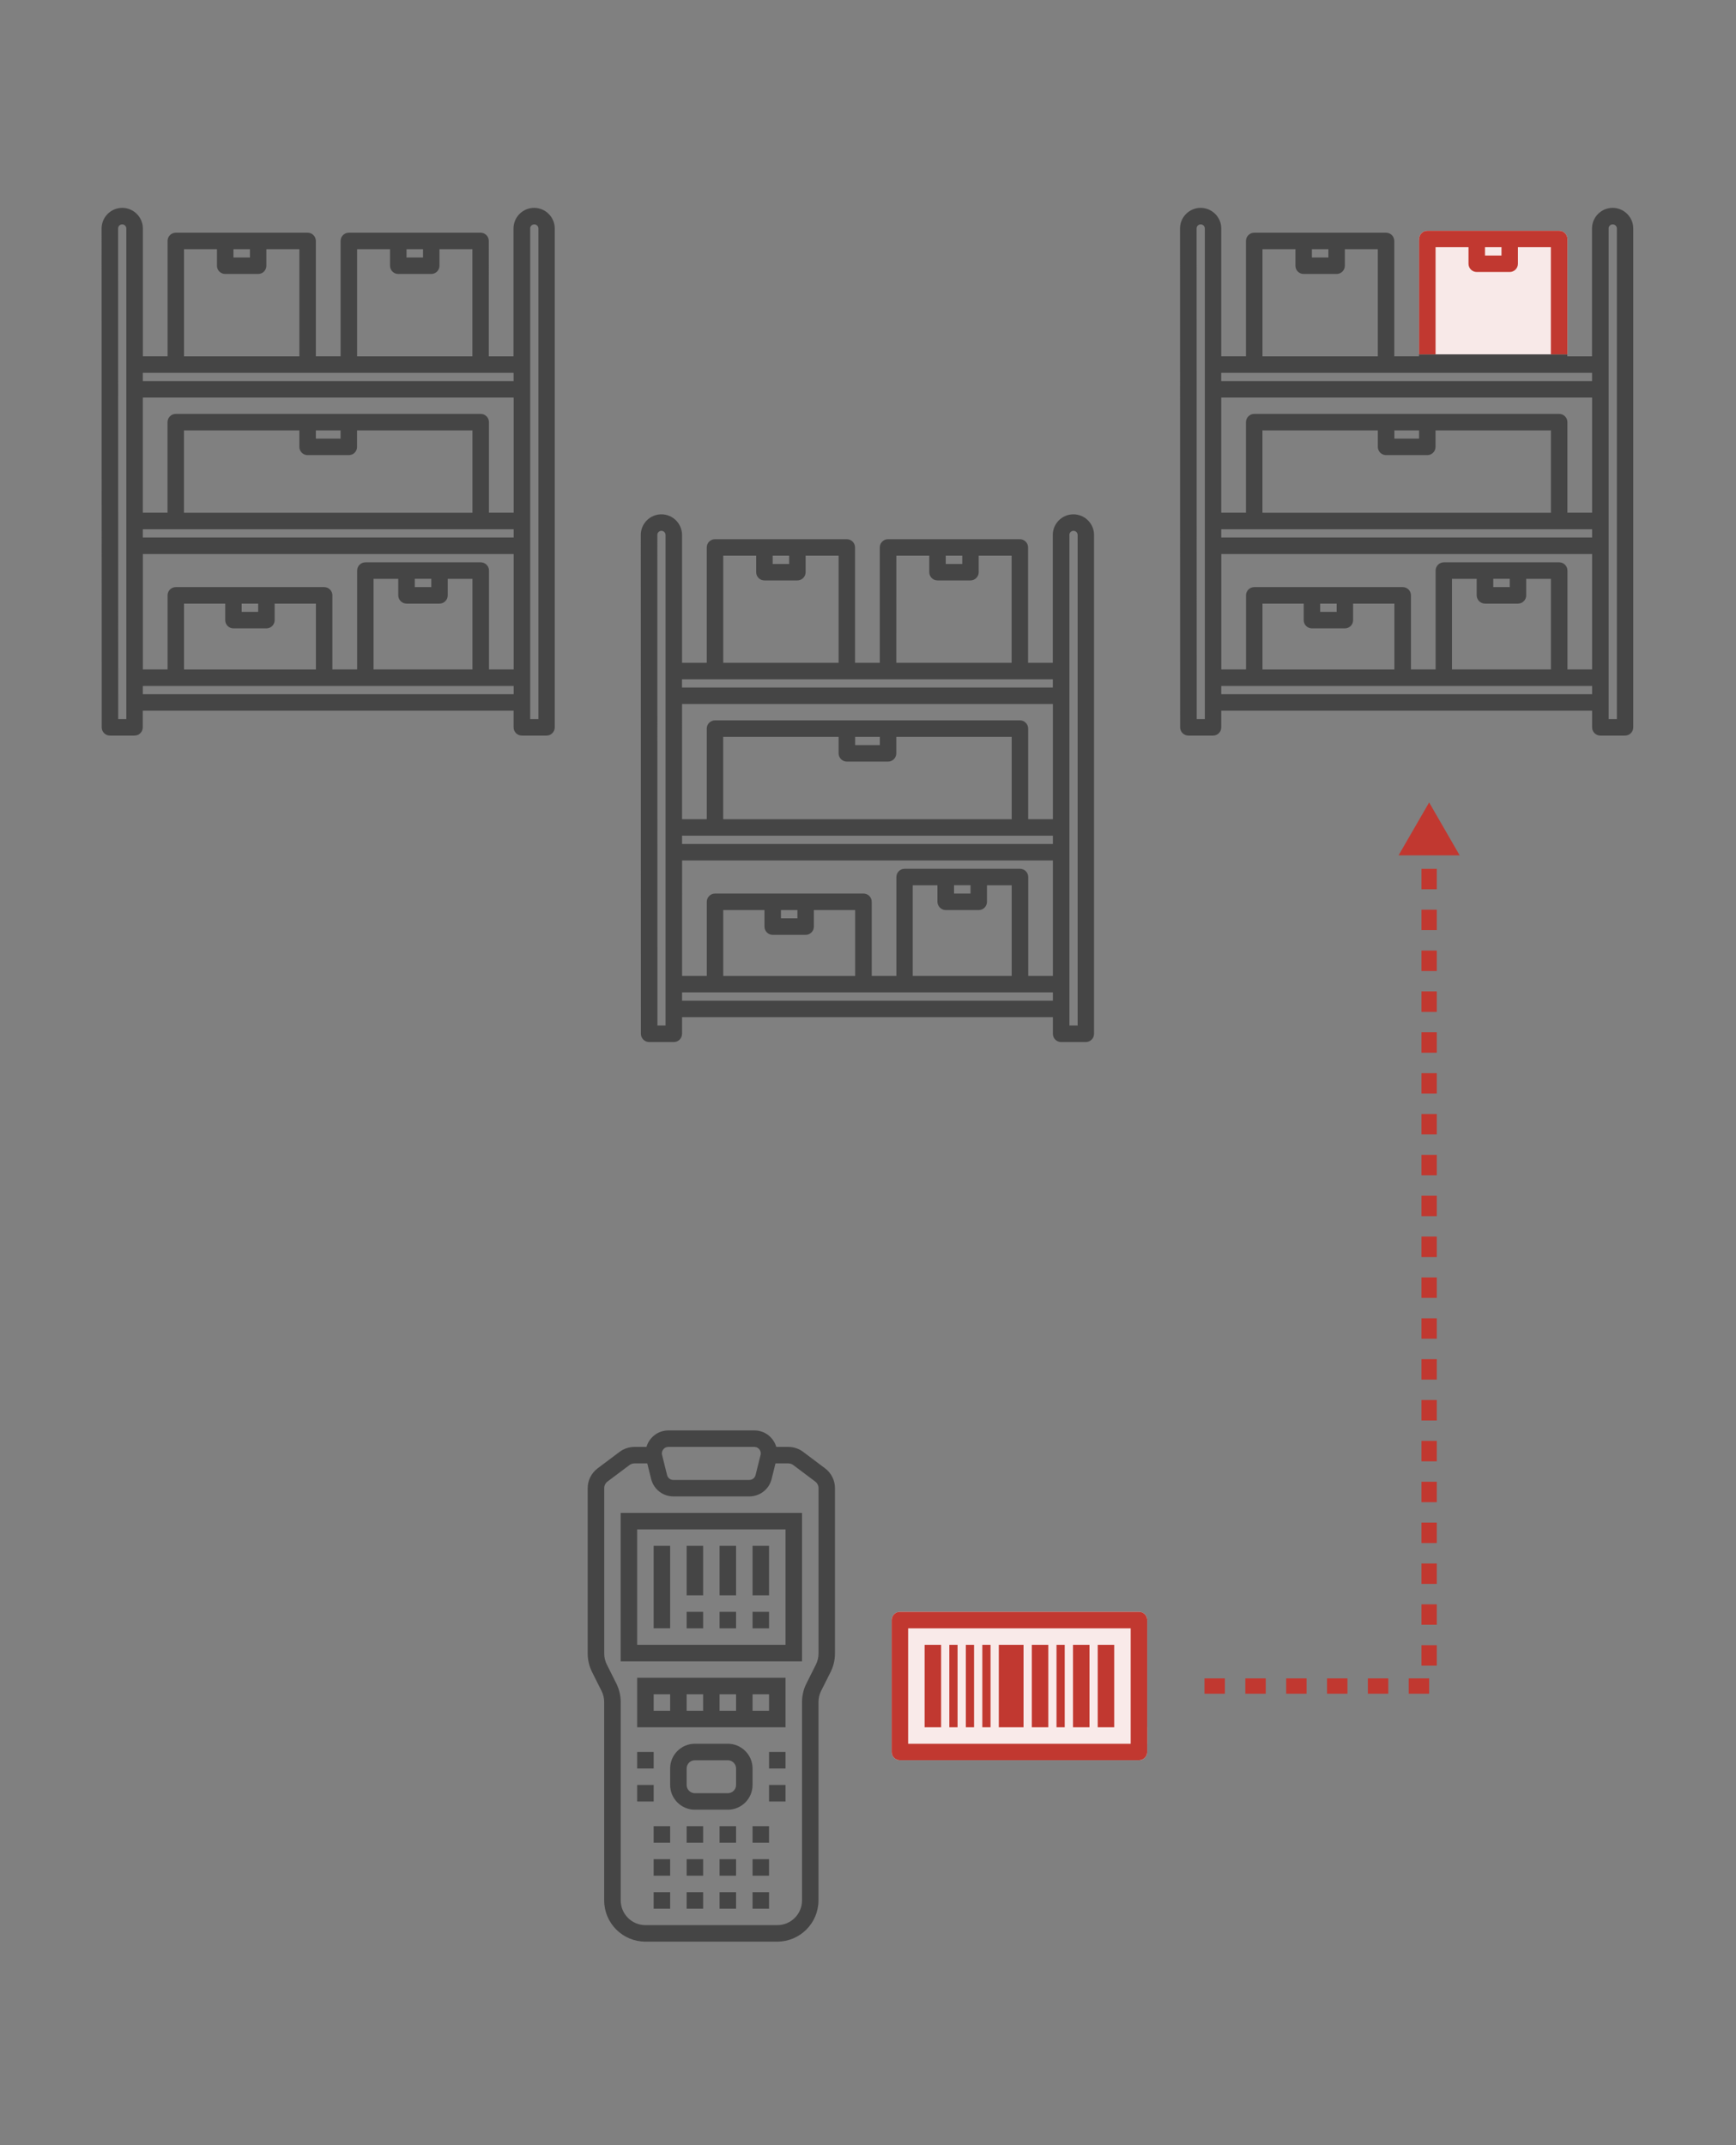 <?xml version="1.0" encoding="utf-8"?>
<!-- Generator: Adobe Illustrator 24.1.1, SVG Export Plug-In . SVG Version: 6.00 Build 0)  -->
<svg version="1.1" id="レイヤー_1" xmlns="http://www.w3.org/2000/svg" xmlns:xlink="http://www.w3.org/1999/xlink" x="0px"
	 y="0px" viewBox="0 0 340 420" style="enable-background:new 0 0 340 420;" xml:space="preserve">
<rect x="0" y="0" width="340" height="420" fill="#808080" stroke="none"/>
<style type="text/css">
	.st0{fill:#454545;}
	.st1{fill:#F9EAE9;}
	.st2{fill:none;stroke:#C13830;stroke-width:3;stroke-miterlimit:10;stroke-dasharray:4,4;}
	.st3{fill:#C13830;}
	.st4{fill:#F8E9E8;}
</style>
<path class="st0" d="M127.15,204.02h4.82c0.89,0,1.61-0.72,1.61-1.61v-3.26h72.63v3.26c0,0.89,0.72,1.61,1.61,1.61h4.84
	c0.89,0,1.61-0.72,1.61-1.61v-97.67c0-2.22-1.81-4.04-4.04-4.04c-2.23,0-4.04,1.81-4.04,4.04v25.03h-4.84v-22.59
	c0-0.89-0.72-1.61-1.61-1.61h-25.82c-0.89,0-1.61,0.72-1.61,1.61v22.59h-4.85v-22.59c0-0.89-0.72-1.61-1.61-1.61h-25.82
	c-0.89,0-1.61,0.72-1.61,1.61v22.59h-4.84v-25.03c0-2.22-1.81-4.04-4.04-4.04c-2.23,0-4.04,1.81-4.04,4.04l0.02,97.67
	C125.53,203.3,126.25,204.02,127.15,204.02L127.15,204.02z M209.44,104.74c0-0.45,0.36-0.81,0.81-0.81c0.44,0,0.81,0.36,0.81,0.81
	v96.05h-1.61V104.74z M185.23,108.79h3.23v1.63h-3.23V108.79z M175.55,108.79H182v3.24c0,0.89,0.72,1.61,1.61,1.61h6.46
	c0.89,0,1.61-0.72,1.61-1.61v-3.24h6.45v20.98h-22.59L175.55,108.79z M151.33,108.79h3.23v1.63h-3.23V108.79z M141.65,108.79h6.45
	v3.24c0,0.89,0.72,1.61,1.61,1.61h6.46c0.89,0,1.61-0.72,1.61-1.61v-3.24h6.46v20.98h-22.59V108.79z M133.58,133h6.46h25.82h8.07
	h25.82h6.45v1.61h-72.63V133z M133.58,137.84h72.63v22.55h-4.84v-17.74c0-0.89-0.72-1.61-1.61-1.61h-59.73
	c-0.89,0-1.61,0.72-1.61,1.61v17.74h-4.84V137.84z M165.86,149.11h8.07c0.89,0,1.61-0.72,1.61-1.61v-3.23h22.6v16.13h-56.5v-16.13
	h22.6v3.23C164.25,148.39,164.97,149.11,165.86,149.11z M167.48,145.88v-1.61h4.84v1.61H167.48z M133.58,163.62h6.45h59.73h6.45
	v1.62h-72.63V163.62z M133.58,168.47h72.63v22.6h-4.83v-19.36c0-0.89-0.72-1.61-1.61-1.61h-22.6c-0.89,0-1.61,0.72-1.61,1.61v19.36
	h-4.83v-14.51c0-0.89-0.72-1.61-1.61-1.61h-11.29c-0.01,0-0.01,0-0.02,0c-0.01,0-0.01,0-0.02,0h-6.43c-0.01,0-0.01,0-0.02,0
	c-0.01,0-0.01,0-0.02,0h-11.28c-0.89,0-1.61,0.72-1.61,1.61v14.51h-4.84V168.47z M185.23,178.18h6.46c0.89,0,1.61-0.72,1.61-1.61
	v-3.24h4.84v17.74h-19.38v-17.74h4.84v3.24C183.62,177.46,184.34,178.18,185.23,178.18L185.23,178.18z M186.85,174.95v-1.63h3.23
	v1.63H186.85z M151.33,183.03h6.46c0.89,0,1.61-0.72,1.61-1.61v-3.24h8.08v12.9h-25.83v-12.9h8.07v3.24
	C149.72,182.3,150.44,183.03,151.33,183.03L151.33,183.03z M152.95,179.8v-1.62h3.23v1.62H152.95z M133.58,194.3h6.46h29.06h8.06
	h22.6h6.45v1.62h-72.63V194.3z M129.54,103.93c0.44,0,0.81,0.36,0.81,0.81v96.05h-1.59l-0.02-96.05
	C128.74,104.29,129.1,103.93,129.54,103.93z"/>
<g>
	<path class="st0" d="M161.6,287.49l-4.3-3.23c-0.83-0.63-1.86-0.97-2.91-0.97h-2.35c-0.55-1.86-2.25-3.23-4.29-3.23h-16.85
		c-2.03,0-3.74,1.37-4.29,3.23h-2.35c-1.04,0-2.07,0.34-2.91,0.97l-4.31,3.23c-1.21,0.91-1.94,2.36-1.94,3.87v32.38
		c0,1.24,0.3,2.49,0.85,3.61l1.87,3.73c0.34,0.67,0.51,1.42,0.51,2.16v38.84c0,4.45,3.62,8.07,8.07,8.07h25.83
		c4.45,0,8.07-3.62,8.07-8.07v-38.84c0-0.75,0.18-1.5,0.51-2.16l1.87-3.73c0.56-1.11,0.85-2.36,0.85-3.61v-32.38
		C163.54,289.85,162.81,288.4,161.6,287.49z M130.89,283.29h16.85c0.69,0,1.26,0.57,1.26,1.26c0,0.1-0.01,0.21-0.04,0.31l-0.98,3.94
		c-0.14,0.56-0.65,0.96-1.23,0.96h-14.88c-0.58,0-1.08-0.39-1.22-0.95l-0.98-3.93c-0.02-0.1-0.04-0.2-0.04-0.31
		C129.63,283.86,130.2,283.29,130.89,283.29z M160.31,323.74c0,0.75-0.18,1.5-0.51,2.16l-1.87,3.73c-0.56,1.11-0.85,2.36-0.85,3.61
		v38.84c0,2.67-2.17,4.84-4.84,4.84h-25.83c-2.67,0-4.84-2.17-4.84-4.84v-38.84c0-1.24-0.3-2.49-0.85-3.61l-1.87-3.73
		c-0.34-0.67-0.51-1.42-0.51-2.16v-32.38c0-0.51,0.24-0.99,0.64-1.29l4.31-3.23c0.28-0.21,0.62-0.32,0.97-0.32h2.51l0.76,3.06
		c0.5,2,2.29,3.4,4.36,3.4h14.88c2.06,0,3.86-1.4,4.35-3.4l0.76-3.06h2.51c0.35,0,0.69,0.11,0.97,0.32l4.3,3.23
		c0.41,0.3,0.65,0.79,0.65,1.29V323.74z"/>
	<path class="st0" d="M121.56,325.27h35.52v-29.06h-35.52V325.27z M124.79,299.44h29.06v22.6h-29.06V299.44z"/>
	<path class="st0" d="M128.02,357.55h3.23v3.23h-3.23V357.55z"/>
	<path class="st0" d="M128.02,364.01h3.23v3.23h-3.23V364.01z"/>
	<path class="st0" d="M128.02,370.47h3.23v3.23h-3.23V370.47z"/>
	<path class="st0" d="M134.48,357.55h3.23v3.23h-3.23V357.55z"/>
	<path class="st0" d="M134.48,364.01h3.23v3.23h-3.23V364.01z"/>
	<path class="st0" d="M134.48,370.47h3.23v3.23h-3.23V370.47z"/>
	<path class="st0" d="M140.93,357.55h3.23v3.23h-3.23V357.55z"/>
	<path class="st0" d="M140.93,364.01h3.23v3.23h-3.23V364.01z"/>
	<path class="st0" d="M140.93,370.47h3.23v3.23h-3.23V370.47z"/>
	<path class="st0" d="M147.39,357.55h3.23v3.23h-3.23V357.55z"/>
	<path class="st0" d="M147.39,364.01h3.23v3.23h-3.23V364.01z"/>
	<path class="st0" d="M147.39,370.47h3.23v3.23h-3.23V370.47z"/>
	<path class="st0" d="M147.39,346.25c0-2.67-2.17-4.84-4.84-4.84h-6.46c-2.67,0-4.84,2.17-4.84,4.84v3.23
		c0,2.67,2.17,4.84,4.84,4.84h6.46c2.67,0,4.84-2.17,4.84-4.84V346.25z M144.16,349.48c0,0.89-0.72,1.61-1.61,1.61h-6.46
		c-0.89,0-1.61-0.73-1.61-1.61v-3.23c0-0.89,0.72-1.61,1.61-1.61h6.46c0.89,0,1.61,0.73,1.61,1.61V349.48z"/>
	<path class="st0" d="M124.79,338.18h29.06v-9.69h-29.06V338.18z M137.71,334.95h-3.23v-3.23h3.23V334.95z M140.93,331.72h3.23v3.23
		h-3.23V331.72z M150.62,334.95h-3.23v-3.23h3.23V334.95z M128.02,331.72h3.23v3.23h-3.23V331.72z"/>
	<path class="st0" d="M124.79,343.02h3.23v3.23h-3.23V343.02z"/>
	<path class="st0" d="M124.79,349.48h3.23v3.23h-3.23V349.48z"/>
	<path class="st0" d="M150.62,349.48h3.23v3.23h-3.23V349.48z"/>
	<path class="st0" d="M150.62,343.02h3.23v3.23h-3.23V343.02z"/>
	<path class="st0" d="M128.02,302.66h3.23v16.14h-3.23V302.66z"/>
	<path class="st0" d="M134.48,315.58h3.23v3.23h-3.23V315.58z"/>
	<path class="st0" d="M134.48,302.66h3.23v9.69h-3.23V302.66z"/>
	<path class="st0" d="M140.93,302.66h3.23v9.69h-3.23V302.66z"/>
	<path class="st0" d="M140.93,315.58h3.23v3.23h-3.23V315.58z"/>
	<path class="st0" d="M147.39,315.58h3.23v3.23h-3.23V315.58z"/>
	<path class="st0" d="M147.39,302.66h3.23v9.69h-3.23V302.66z"/>
</g>
<g>
	<path class="st1" d="M224.69,338.18h-0.01v-20.99c0-0.89-0.72-1.61-1.61-1.61h-46.82c-0.89,0-1.61,0.72-1.61,1.61v25.83
		c0,0.89,0.72,1.61,1.61,1.61h46.82c0.89,0,1.61-0.72,1.61-1.61v-1.61h0.01V338.18z"/>
</g>
<path class="st0" d="M232.76,144.02h4.82c0.89,0,1.61-0.72,1.61-1.61v-3.26h72.63v3.26c0,0.89,0.72,1.61,1.61,1.61h4.84
	c0.89,0,1.61-0.72,1.61-1.61V44.74c0-2.22-1.81-4.04-4.04-4.04c-2.23,0-4.04,1.81-4.04,4.04v25.03h-4.84V47.17
	c0-0.89-0.72-1.61-1.61-1.61h-25.82c-0.89,0-1.61,0.72-1.61,1.61v22.59h-4.85V47.17c0-0.89-0.72-1.61-1.61-1.61h-25.82
	c-0.89,0-1.61,0.72-1.61,1.61v22.59h-4.84V44.74c0-2.22-1.81-4.04-4.04-4.04s-4.04,1.81-4.04,4.04l0.02,97.67
	C231.14,143.3,231.86,144.02,232.76,144.02L232.76,144.02z M315.05,44.74c0-0.45,0.36-0.81,0.81-0.81c0.44,0,0.81,0.36,0.81,0.81
	v96.05h-1.61V44.74z M290.84,48.79h3.23v1.63h-3.23V48.79z M256.94,48.79h3.23v1.63h-3.23V48.79z M247.26,48.79h6.45v3.24
	c0,0.89,0.72,1.61,1.61,1.61h6.46c0.89,0,1.61-0.72,1.61-1.61v-3.24h6.46v20.98h-22.59V48.79z M239.19,73h6.46h25.82h8.07h25.82
	h6.45v1.61h-72.63V73z M239.19,77.84h72.63v22.55h-4.84V82.65c0-0.89-0.72-1.61-1.61-1.61h-59.73c-0.89,0-1.61,0.72-1.61,1.61v17.74
	h-4.84V77.84z M271.47,89.11h8.07c0.89,0,1.61-0.72,1.61-1.61v-3.23h22.6v16.13h-56.5V84.27h22.6v3.23
	C269.86,88.39,270.58,89.11,271.47,89.11z M273.09,85.88v-1.61h4.84v1.61H273.09z M239.19,103.62h6.45h59.73h6.45v1.62h-72.63
	V103.62z M239.19,108.47h72.63v22.6h-4.83v-19.36c0-0.89-0.72-1.61-1.61-1.61h-22.6c-0.89,0-1.61,0.72-1.61,1.61v19.36h-4.83v-14.51
	c0-0.89-0.72-1.61-1.61-1.61h-11.29c-0.01,0-0.01,0-0.02,0c-0.01,0-0.01,0-0.02,0h-6.43c-0.01,0-0.01,0-0.02,0
	c-0.01,0-0.01,0-0.02,0h-11.28c-0.89,0-1.61,0.72-1.61,1.61v14.51h-4.84V108.47z M290.84,118.18h6.46c0.89,0,1.61-0.72,1.61-1.61
	v-3.24h4.84v17.74h-19.38v-17.74h4.84v3.24C289.23,117.46,289.95,118.18,290.84,118.18L290.84,118.18z M292.46,114.95v-1.63h3.23
	v1.63H292.46z M256.94,123.03h6.46c0.89,0,1.61-0.72,1.61-1.61v-3.24h8.08v12.9h-25.83v-12.9h8.07v3.24
	C255.33,122.3,256.05,123.03,256.94,123.03L256.94,123.03z M258.56,119.8v-1.62h3.23v1.62H258.56z M239.19,134.3h6.46h29.06h8.06
	h22.6h6.45v1.62h-72.63V134.3z M235.16,43.93c0.44,0,0.81,0.36,0.81,0.81v96.05h-1.59l-0.02-96.05
	C234.35,44.29,234.71,43.93,235.16,43.93z"/>
<path class="st0" d="M21.53,144.02h4.82c0.89,0,1.61-0.72,1.61-1.61v-3.26h72.63v3.26c0,0.89,0.72,1.61,1.61,1.61h4.84
	c0.89,0,1.61-0.72,1.61-1.61V44.74c0-2.22-1.81-4.04-4.04-4.04c-2.23,0-4.04,1.81-4.04,4.04v25.03h-4.84V47.17
	c0-0.89-0.72-1.61-1.61-1.61H68.32c-0.89,0-1.61,0.72-1.61,1.61v22.59h-4.85V47.17c0-0.89-0.72-1.61-1.61-1.61H34.43
	c-0.89,0-1.61,0.72-1.61,1.61v22.59h-4.84V44.74c0-2.22-1.81-4.04-4.04-4.04s-4.04,1.81-4.04,4.04l0.02,97.67
	C19.92,143.3,20.64,144.02,21.53,144.02L21.53,144.02z M103.83,44.74c0-0.45,0.36-0.81,0.81-0.81c0.44,0,0.81,0.36,0.81,0.81v96.05
	h-1.61V44.74z M79.62,48.79h3.23v1.63h-3.23V48.79z M69.94,48.79h6.45v3.24c0,0.89,0.72,1.61,1.61,1.61h6.46
	c0.89,0,1.61-0.72,1.61-1.61v-3.24h6.45v20.98H69.94L69.94,48.79z M45.72,48.79h3.23v1.63h-3.23V48.79z M36.04,48.79h6.45v3.24
	c0,0.89,0.72,1.61,1.61,1.61h6.46c0.89,0,1.61-0.72,1.61-1.61v-3.24h6.46v20.98H36.04V48.79z M27.97,73h6.46h25.82h8.07h25.82h6.45
	v1.61H27.97L27.97,73z M27.97,77.84h72.63v22.55h-4.84V82.65c0-0.89-0.72-1.61-1.61-1.61H34.42c-0.89,0-1.61,0.72-1.61,1.61v17.74
	h-4.84V77.84z M60.25,89.11h8.07c0.89,0,1.61-0.72,1.61-1.61v-3.23h22.6v16.13h-56.5V84.27h22.6v3.23
	C58.63,88.39,59.36,89.11,60.25,89.11z M61.86,85.88v-1.61h4.84v1.61H61.86z M27.97,103.62h6.45h59.73h6.45v1.62H27.97L27.97,103.62
	z M27.97,108.47h72.63v22.6h-4.83v-19.36c0-0.89-0.72-1.61-1.61-1.61h-22.6c-0.89,0-1.61,0.72-1.61,1.61v19.36H65.1v-14.51
	c0-0.89-0.72-1.61-1.61-1.61H52.2c-0.01,0-0.01,0-0.02,0c-0.01,0-0.01,0-0.02,0h-6.43c-0.01,0-0.01,0-0.02,0s-0.01,0-0.02,0H34.43
	c-0.89,0-1.61,0.72-1.61,1.61v14.51h-4.84V108.47z M79.62,118.18h6.46c0.89,0,1.61-0.72,1.61-1.61v-3.24h4.84v17.74H73.16v-17.74
	h4.84v3.24C78.01,117.46,78.73,118.18,79.62,118.18L79.62,118.18z M81.24,114.95v-1.63h3.23v1.63H81.24z M45.72,123.03h6.46
	c0.89,0,1.61-0.72,1.61-1.61v-3.24h8.08v12.9H36.04v-12.9h8.07v3.24C44.11,122.3,44.83,123.03,45.72,123.03L45.72,123.03z
	 M47.33,119.8v-1.62h3.23v1.62H47.33z M27.97,134.3h6.46h29.06h8.06h22.6h6.45v1.62H27.97L27.97,134.3z M23.93,43.93
	c0.44,0,0.81,0.36,0.81,0.81v96.05h-1.59l-0.02-96.05C23.13,44.29,23.49,43.93,23.93,43.93z"/>
<g>
	<g>
		<polyline class="st2" points="235.9,330.11 279.9,330.11 279.9,165.72 		"/>
		<g>
			<polygon class="st3" points="285.88,167.47 279.9,157.11 273.91,167.47 			"/>
		</g>
	</g>
</g>
<g>
	<path class="st3" d="M181.09,322.04h3.23v16.14h-3.23V322.04z"/>
	<path class="st3" d="M210.15,322.04h3.23v16.14h-3.23V322.04z"/>
	<path class="st3" d="M214.99,322.04h3.23v16.14h-3.23V322.04z"/>
	<path class="st3" d="M185.93,322.04h1.61v16.14h-1.61V322.04z"/>
	<path class="st3" d="M189.16,322.04h1.61v16.14h-1.61V322.04z"/>
	<path class="st3" d="M192.39,322.04H194v16.14h-1.61V322.04z"/>
	<path class="st3" d="M195.62,322.04h4.84v16.14h-4.84V322.04z"/>
	<path class="st3" d="M202.08,322.04h3.23v16.14h-3.23V322.04z"/>
	<path class="st3" d="M206.92,322.04h1.61v16.14h-1.61V322.04z"/>
	<path class="st3" d="M224.69,338.18h-0.01v-20.99c0-0.89-0.72-1.61-1.61-1.61h-46.82c-0.89,0-1.61,0.72-1.61,1.61v25.83
		c0,0.89,0.72,1.61,1.61,1.61h46.82c0.89,0,1.61-0.72,1.61-1.61v-1.61h0.01V338.18z M221.45,341.41h-43.59v-22.6h43.59V341.41z"/>
</g>
<path class="st4" d="M306.98,69.38V46.79c0-0.89-0.72-1.61-1.61-1.61h-25.82c-0.89,0-1.61,0.72-1.61,1.61v22.59"/>
<path class="st3" d="M306.98,69.38V46.79c0-0.89-0.72-1.61-1.61-1.61h-25.82c-0.89,0-1.61,0.72-1.61,1.61v22.59h0.49 M290.84,48.4
	h3.23v1.63h-3.23V48.4z M303.75,69.38h-22.59V48.4h6.45v3.24c0,0.89,0.72,1.61,1.61,1.61h6.46c0.89,0,1.61-0.72,1.61-1.61V48.4h6.45
	V69.38z"/>
</svg>
